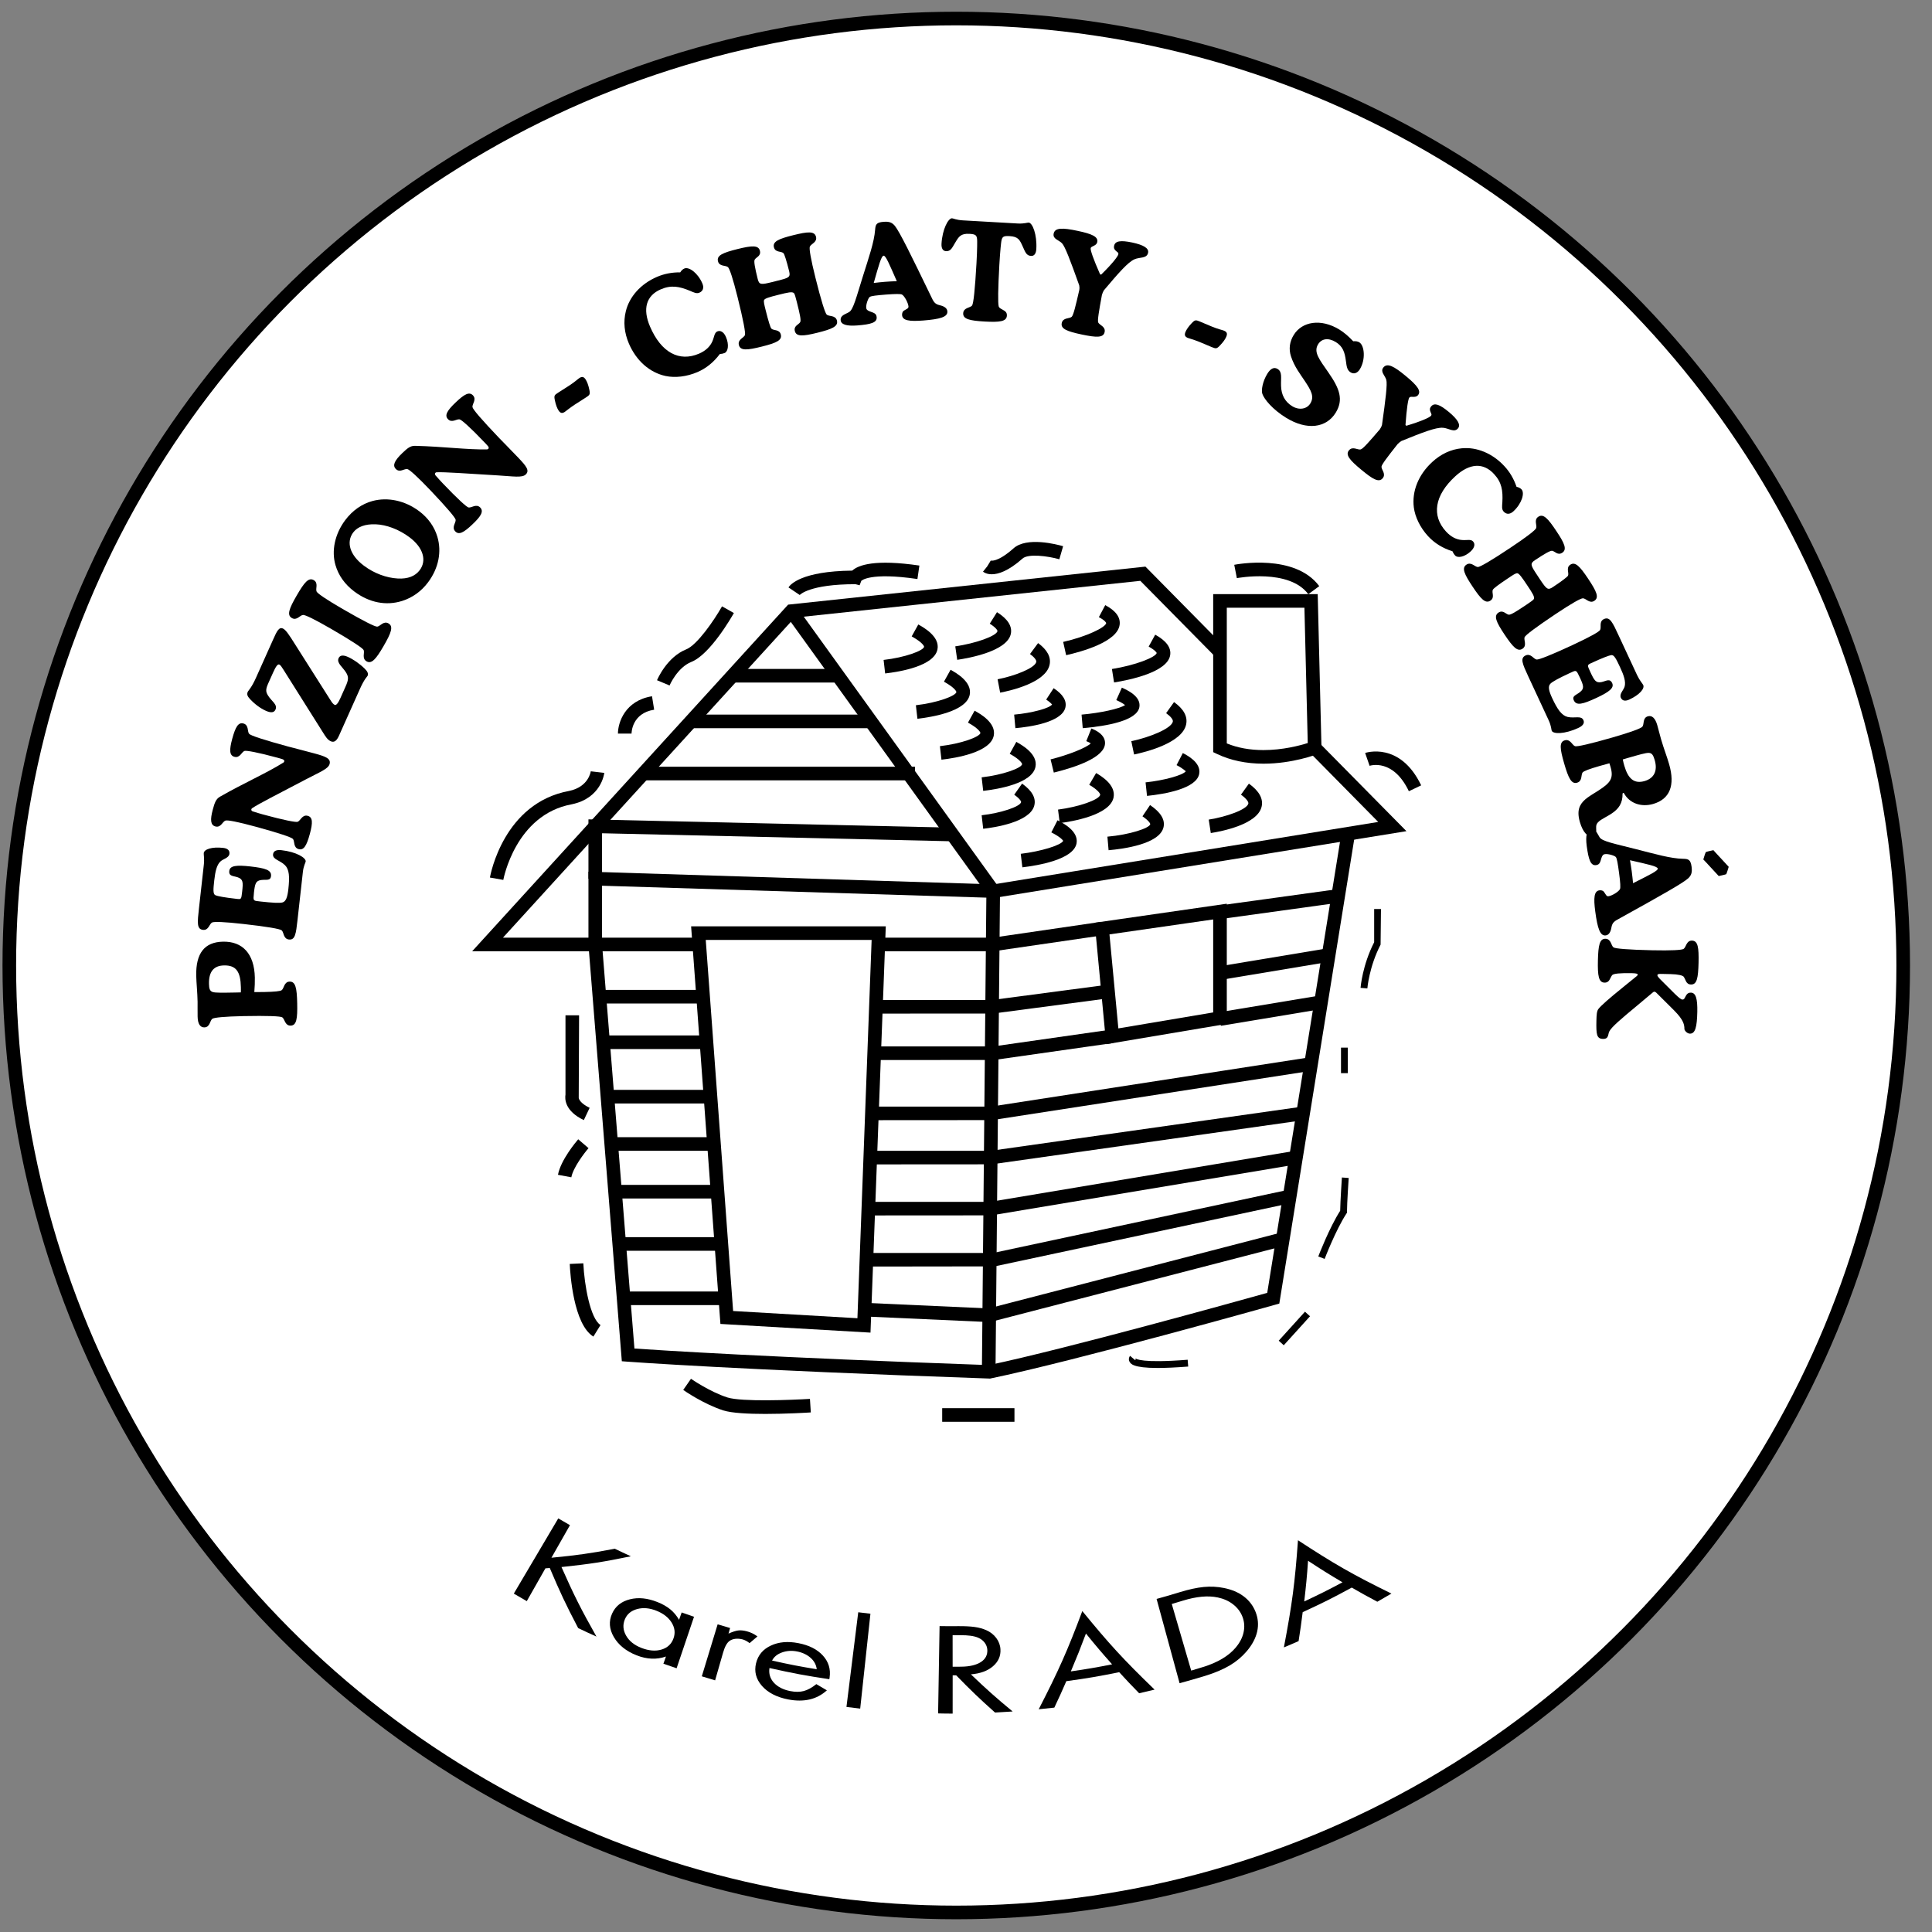 <?xml version="1.0" encoding="utf-8"?>
<!-- Generator: Adobe Illustrator 15.0.0, SVG Export Plug-In  -->
<!DOCTYPE svg PUBLIC "-//W3C//DTD SVG 1.1//EN" "http://www.w3.org/Graphics/SVG/1.1/DTD/svg11.dtd">
<svg version="1.1"
	 xmlns="http://www.w3.org/2000/svg" xmlns:xlink="http://www.w3.org/1999/xlink" xmlns:a="http://ns.adobe.com/AdobeSVGViewerExtensions/3.0/"
	 x="0px" y="0px" width="71px" height="71px" viewBox="-0.092 -0.43 71 71" enable-background="new -0.092 -0.43 71 71"
	 xml:space="preserve">
<rect x="-0.092" y="-0.43" width="71" height="71" fill="#808080" stroke="none"/>
<defs>
</defs>
<circle fill="#FFFFFF" stroke="#000000" stroke-width="0.5" stroke-miterlimit="10" cx="35.05" cy="35.051" r="34.8"/>
<path d="M36.293,50.232c-9.373-0.324-13.282-0.618-13.32-0.621l-0.213-0.016l-1.226-15.296l0.498-0.04l1.191,14.869
	c0.928,0.064,4.932,0.323,13.027,0.609c2.851-0.6,9.162-2.357,10.228-2.655l2.725-16.885l0.494,0.08l-2.775,17.199l-0.154,0.043
	C46.695,47.54,39.473,49.571,36.293,50.232z"/>
<polygon points="22.033,34.529 17.259,34.529 28.871,21.79 28.965,21.78 42.002,20.393 44.918,23.348 44.563,23.7 41.814,20.915 
	29.112,22.268 18.391,34.029 21.533,34.029 21.533,31.604 36.416,32.07 50.557,29.776 48.045,27.229 48.4,26.878 51.594,30.115 
	36.448,32.567 22.033,32.12 "/>
<polygon points="36.492,49.989 35.992,49.985 36.157,32.4 28.789,22.175 29.194,21.883 36.659,32.241 36.658,32.323 "/>
<polygon points="22.033,31.862 21.533,31.862 21.533,29.681 34.913,29.987 34.901,30.487 22.033,30.192 "/>
<rect x="23.552" y="27.747" width="9.981" height="0.5"/>
<rect x="25.298" y="25.831" width="6.613" height="0.5"/>
<rect x="26.828" y="24.153" width="3.875" height="0.5"/>
<path d="M31.898,48.543l-5.515-0.319l-1.077-14.612h7.154L31.898,48.543z M26.85,47.749l4.568,0.265l0.522-13.902h-6.096
	L26.85,47.749z"/>
<path d="M40.56,37.944l-0.423-4.463l4.855-0.7v4.417L40.56,37.944z M40.68,33.908l0.327,3.455l3.485-0.587v-3.417L40.68,33.908z"/>
<rect x="21.783" y="34.029" width="3.792" height="0.5"/>
<polygon points="32.2,34.529 32.2,34.029 36.39,34.029 40.372,33.447 40.444,33.942 36.426,34.527 "/>
<rect x="21.937" y="35.948" width="3.638" height="0.5"/>
<polygon points="32.2,36.819 32.2,36.319 36.368,36.319 40.595,35.76 40.659,36.256 36.4,36.817 "/>
<rect x="22.071" y="37.622" width="3.8" height="0.5"/>
<polygon points="32.034,38.526 32.034,38.026 36.408,38.026 40.748,37.406 40.818,37.9 36.443,38.523 "/>
<rect x="22.231" y="39.622" width="3.787" height="0.5"/>
<polygon points="32.034,40.736 32.034,40.236 36.331,40.236 48.051,38.424 48.127,38.918 36.369,40.733 "/>
<rect x="22.371" y="41.361" width="3.776" height="0.5"/>
<polygon points="31.912,42.361 31.912,41.861 36.316,41.861 47.761,40.239 47.831,40.733 36.352,42.358 "/>
<rect x="22.511" y="43.114" width="3.635" height="0.5"/>
<rect x="22.665" y="45.035" width="3.752" height="0.5"/>
<rect x="22.825" y="47.032" width="3.74" height="0.5"/>
<polygon points="31.819,44.237 31.819,43.737 36.299,43.737 47.493,41.864 47.575,42.358 36.34,44.234 "/>
<polygon points="31.749,46.115 31.749,45.615 36.408,45.615 47.252,43.295 47.355,43.783 36.46,46.109 "/>
<polygon points="36.288,48.156 36.25,48.155 31.669,47.949 31.691,47.449 36.235,47.654 46.988,44.866 47.113,45.351 "/>
<rect x="46.351" y="34.794" transform="matrix(0.164 0.987 -0.987 0.164 75.153 -15.3)" width="0.501" height="3.769"/>
<rect x="46.487" y="32.999" transform="matrix(0.164 0.986 -0.986 0.164 73.615 -16.829)" width="0.5" height="4.046"/>
<rect x="46.666" y="30.575" transform="matrix(0.137 0.991 -0.991 0.137 72.961 -18.188)" width="0.5" height="4.389"/>
<path d="M32.437,24.319l-0.057-0.497c0.789-0.09,1.46-0.339,1.489-0.484c0-0.001-0.013-0.135-0.457-0.381l0.243-0.438
	c0.197,0.11,0.799,0.444,0.704,0.917C34.236,24.049,32.974,24.258,32.437,24.319z"/>
<path d="M33.623,25.984l-0.057-0.497c0.789-0.09,1.459-0.339,1.489-0.484c0-0.001-0.013-0.135-0.457-0.382l0.243-0.437
	c0.197,0.11,0.798,0.444,0.704,0.917C35.423,25.715,34.16,25.923,33.623,25.984z"/>
<path d="M34.506,27.488l-0.057-0.497c0.789-0.09,1.459-0.339,1.489-0.484c0-0.001-0.013-0.135-0.457-0.382l0.243-0.437
	c0.197,0.109,0.798,0.444,0.704,0.916C36.306,27.219,35.043,27.427,34.506,27.488z"/>
<path d="M36.04,28.634l-0.057-0.497c0.789-0.09,1.46-0.339,1.488-0.484c0.001-0.001-0.013-0.135-0.456-0.382l0.242-0.437
	c0.198,0.11,0.799,0.444,0.704,0.917C37.84,28.365,36.577,28.573,36.04,28.634z"/>
<path d="M36.04,30.027l-0.057-0.497c0.702-0.079,1.407-0.313,1.451-0.481c0.004-0.017-0.026-0.113-0.254-0.274l0.289-0.408
	c0.368,0.262,0.52,0.533,0.448,0.808C37.76,29.788,36.44,29.982,36.04,30.027z"/>
<path d="M37.479,31.444l-0.059-0.497c0.737-0.086,1.493-0.318,1.56-0.478c-0.001,0-0.001,0-0.001,0
	c-0.004,0-0.051-0.115-0.435-0.309l0.227-0.446c0.192,0.098,0.78,0.396,0.7,0.846C39.365,31.16,38.043,31.377,37.479,31.444z"/>
<path d="M35.085,23.818l-0.071-0.495c0.76-0.11,1.513-0.382,1.551-0.56c0.003-0.017-0.036-0.117-0.284-0.273l0.266-0.423
	c0.396,0.249,0.567,0.518,0.508,0.799C36.919,23.504,35.513,23.756,35.085,23.818z"/>
<path d="M36.663,25.024l-0.094-0.491c0.631-0.121,1.37-0.412,1.421-0.636c0.015-0.065-0.073-0.177-0.23-0.292l0.297-0.402
	c0.343,0.252,0.485,0.523,0.421,0.805C38.33,24.659,37.052,24.951,36.663,25.024z"/>
<path d="M37.223,26.33l-0.045-0.498c0.648-0.058,1.306-0.235,1.394-0.375c-0.01-0.001-0.05-0.068-0.217-0.178l0.273-0.418
	c0.348,0.227,0.492,0.469,0.43,0.718C38.921,26.122,37.729,26.285,37.223,26.33z"/>
<path d="M39.088,23.648l-0.109-0.488c0.864-0.194,1.571-0.539,1.581-0.695c0,0-0.02-0.083-0.269-0.215l0.234-0.442
	c0.388,0.206,0.566,0.449,0.529,0.724C40.971,23.161,39.651,23.521,39.088,23.648z"/>
<path d="M40.648,30.815l-0.043-0.498c0.816-0.071,1.549-0.313,1.575-0.46c0.002-0.019-0.044-0.123-0.287-0.288l0.279-0.414
	c0.399,0.27,0.564,0.548,0.492,0.827C42.508,30.589,41.202,30.767,40.648,30.815z"/>
<path d="M38.853,29.818l-0.063-0.496c0.76-0.097,1.512-0.36,1.549-0.542c0.007-0.031-0.054-0.164-0.403-0.37l0.254-0.431
	c0.182,0.107,0.735,0.434,0.64,0.901C40.693,29.534,39.282,29.764,38.853,29.818z"/>
<path d="M38.635,27.962l-0.119-0.485c0.657-0.163,1.319-0.429,1.477-0.588c-0.028-0.02-0.078-0.049-0.164-0.083l0.186-0.465
	c0.349,0.139,0.518,0.329,0.501,0.565C40.48,27.404,39.474,27.755,38.635,27.962z"/>
<path d="M39.698,26.33l-0.043-0.498c0.7-0.061,1.398-0.217,1.598-0.35c-0.044-0.038-0.137-0.101-0.322-0.185l0.205-0.456
	c0.194,0.087,0.71,0.319,0.644,0.714C41.694,26.054,40.601,26.251,39.698,26.33z"/>
<path d="M40.849,24.65l-0.078-0.494c0.877-0.14,1.605-0.432,1.646-0.589l0,0c-0.001,0-0.03-0.089-0.296-0.235l0.24-0.438
	c0.412,0.227,0.597,0.483,0.549,0.76C42.802,24.273,41.433,24.557,40.849,24.65z"/>
<path d="M41.585,27.297l-0.102-0.489c0.694-0.146,1.474-0.469,1.526-0.719c0.016-0.073-0.077-0.189-0.247-0.311l0.291-0.407
	c0.356,0.254,0.506,0.53,0.445,0.821C43.355,26.877,41.998,27.211,41.585,27.297z"/>
<path d="M42.06,28.819l-0.053-0.497c0.686-0.072,1.381-0.266,1.479-0.41c-0.016-0.002-0.08-0.089-0.34-0.224l0.23-0.443
	c0.168,0.087,0.68,0.354,0.602,0.765C43.876,28.55,42.732,28.749,42.06,28.819z"/>
<path d="M44.404,30.184l-0.076-0.494c0.646-0.101,1.403-0.368,1.456-0.589c0.012-0.052-0.052-0.169-0.271-0.327l0.291-0.406
	c0.379,0.272,0.536,0.558,0.467,0.85C46.114,29.869,44.803,30.122,44.404,30.184z"/>
<path d="M46.342,27.635c-0.637,0-1.211-0.12-1.707-0.356l-0.143-0.068v-5.807h3.841l0.143,5.818l-0.163,0.064
	C48.276,27.3,47.407,27.635,46.342,27.635z M44.992,26.89c0.396,0.163,0.849,0.245,1.35,0.245c0.711,0,1.34-0.168,1.625-0.259
	l-0.122-4.972h-2.853V26.89z"/>
<path d="M18.404,31.906l-0.492-0.087c0.02-0.111,0.509-2.739,2.909-3.182c0.712-0.146,0.794-0.699,0.797-0.722l0.497,0.058
	c-0.004,0.038-0.116,0.933-1.198,1.155C18.85,29.509,18.409,31.882,18.404,31.906z"/>
<path d="M22.617,26.529c0-0.405,0.261-1.213,1.252-1.372l0.079,0.494c-0.822,0.131-0.831,0.847-0.831,0.878H22.617z"/>
<path d="M24.514,24.761l-0.461-0.193c0.015-0.035,0.361-0.85,1.076-1.136c0.395-0.158,1.015-1.052,1.313-1.579l0.436,0.246
	c-0.088,0.155-0.875,1.522-1.563,1.796C24.796,24.103,24.517,24.754,24.514,24.761z"/>
<path d="M29.298,21.436l-0.414-0.279c0.063-0.101,0.469-0.597,2.342-0.617c0.226-0.206,0.833-0.426,2.469-0.186l-0.072,0.495
	c-1.755-0.258-2.059,0.064-2.063,0.067l-0.061,0.162l-0.153-0.039C29.65,21.039,29.301,21.432,29.298,21.436z"/>
<path d="M36.355,20.674c-0.184,0-0.287-0.068-0.322-0.096l0.156-0.195l0.129-0.213c0.005,0.002,0.242,0.077,0.83-0.443
	c0.483-0.445,1.609-0.148,1.829-0.084l-0.139,0.48c-0.425-0.122-1.151-0.213-1.354-0.025C36.961,20.56,36.593,20.674,36.355,20.674z
	"/>
<path d="M47.988,21.407c-0.707-0.953-2.605-0.594-2.626-0.591l-0.096-0.49c0.089-0.018,2.227-0.423,3.124,0.784L47.988,21.407z"/>
<path d="M51.683,28.647c-0.576-1.206-1.408-0.945-1.443-0.934l-0.164-0.472c0.01-0.004,1.281-0.433,2.059,1.19L51.683,28.647z"/>
<path d="M21.363,40.733c-0.703-0.335-0.7-0.781-0.674-0.937v-2.914h0.5l-0.013,3.017c-0.008,0.052,0.06,0.22,0.401,0.383
	L21.363,40.733z"/>
<path d="M20.904,42.835l-0.491-0.092c0.103-0.551,0.679-1.229,0.744-1.305l0.379,0.326C21.382,41.942,20.97,42.48,20.904,42.835z"/>
<path d="M21.714,48.689c-0.731-0.453-0.852-2.304-0.868-2.67l0.499-0.023c0.037,0.803,0.257,2.036,0.632,2.268L21.714,48.689z"/>
<path d="M28.03,51.531c-0.611,0-1.227-0.029-1.541-0.129c-0.715-0.228-1.443-0.73-1.473-0.752l0.285-0.41
	c0.007,0.005,0.697,0.481,1.339,0.686c0.527,0.167,2.369,0.093,3.033,0.052l0.032,0.498C29.563,51.485,28.8,51.531,28.03,51.531z"/>
<rect x="34.533" y="51.32" width="2.656" height="0.5"/>
<path d="M42.452,49.842c-0.914,0-0.995-0.157-1.036-0.234c-0.041-0.079-0.019-0.163,0.021-0.211l0.191,0.16
	c0.03-0.036,0.006-0.069,0.006-0.07c0.018,0.021,0.226,0.187,1.92,0.053l0.02,0.25C43.104,49.826,42.737,49.842,42.452,49.842z"/>
<rect x="47.361" y="47.695" transform="matrix(0.741 0.671 -0.671 0.741 44.774 -19.347)" width="0.25" height="1.438"/>
<path d="M48.588,45.834l-0.234-0.09c0.017-0.043,0.403-1.048,0.805-1.68c0.004-0.342,0.061-1.185,0.063-1.222l0.25,0.018
	c-0.001,0.009-0.063,0.937-0.063,1.241v0.037l-0.021,0.031C48.993,44.776,48.592,45.823,48.588,45.834z"/>
<rect x="49.189" y="38.07" width="0.25" height="0.938"/>
<path d="M50.158,35.893l-0.25-0.02c0.003-0.034,0.068-0.831,0.5-1.677v-1.22h0.25l-0.014,1.308
	C50.225,35.093,50.158,35.885,50.158,35.893z"/>
<path d="M9.618,36.026c0.375-0.008,0.589-0.027,0.643-0.068c0.088-0.066,0.083-0.311,0.293-0.314
	c0.215-0.005,0.265,0.238,0.276,0.798c0.012,0.563-0.022,0.814-0.242,0.819c-0.21,0.004-0.215-0.241-0.306-0.304
	c-0.066-0.044-0.546-0.063-1.424-0.046c-0.7,0.015-1.083,0.053-1.147,0.099c-0.093,0.067-0.083,0.312-0.293,0.316
	c-0.155,0.003-0.243-0.13-0.248-0.4c-0.005-0.234,0.002-0.414-0.001-0.544c-0.007-0.354-0.043-0.673-0.05-0.953
	c-0.017-0.829,0.305-1.239,0.983-1.253c0.718-0.016,1.153,0.444,1.171,1.318c0.003,0.165-0.003,0.34-0.019,0.535
	C9.389,36.026,9.508,36.028,9.618,36.026z M8.759,36.04c0.004-0.065,0.002-0.131,0.001-0.195c-0.012-0.565-0.172-0.806-0.621-0.796
	c-0.375,0.007-0.56,0.23-0.551,0.675c0.003,0.18,0.03,0.265,0.136,0.302c0.1,0.033,0.375,0.027,0.824,0.019L8.759,36.04z"/>
<path d="M7.396,30.921c0.016-0.144,0.304-0.237,0.711-0.192c0.169,0.019,0.247,0.094,0.232,0.218
	c-0.018,0.158-0.237,0.185-0.339,0.29c-0.125,0.126-0.18,0.346-0.218,0.685c-0.037,0.333-0.052,0.507,0.044,0.548
	c0.071,0.033,0.333,0.083,0.78,0.133c0.169,0.02,0.169,0.02,0.201-0.265c0.039-0.347,0.036-0.454-0.158-0.526
	c-0.165-0.059-0.338-0.032-0.315-0.236c0.021-0.193,0.256-0.223,0.773-0.165c0.557,0.063,0.785,0.134,0.761,0.353
	c-0.021,0.188-0.18,0.12-0.359,0.146c-0.204,0.027-0.231,0.131-0.27,0.474L9.238,32.41c-0.027,0.244-0.023,0.26,0.15,0.278
	l0.105,0.013c0.427,0.047,0.692,0.062,0.796,0.033c0.129-0.035,0.183-0.196,0.216-0.49c0.05-0.451,0.035-0.72-0.123-0.878
	c-0.191-0.188-0.46-0.209-0.439-0.401c0.013-0.12,0.121-0.174,0.309-0.151c0.547,0.061,0.905,0.281,0.89,0.415
	c-0.005,0.046-0.078,0.152-0.104,0.391l-0.197,1.766c-0.057,0.507-0.087,0.735-0.316,0.71c-0.208-0.024-0.182-0.263-0.264-0.336
	c-0.06-0.053-0.534-0.137-1.409-0.234C8.156,33.447,7.77,33.434,7.7,33.472c-0.101,0.054-0.123,0.293-0.332,0.27
	c-0.233-0.025-0.207-0.265-0.148-0.792l0.179-1.605C7.424,31.126,7.39,30.981,7.396,30.921z"/>
<path d="M9.145,29.312c-0.008,0.028,0.006,0.054,0.046,0.075c0.162,0.049,0.287,0.089,0.374,0.112
	c0.781,0.213,1.213,0.295,1.282,0.272c0.104-0.04,0.168-0.275,0.37-0.22c0.184,0.05,0.191,0.248,0.077,0.667
	c-0.118,0.434-0.223,0.607-0.41,0.557c-0.202-0.056-0.14-0.286-0.209-0.373c-0.051-0.061-0.506-0.215-1.354-0.447
	c-0.675-0.184-1.054-0.256-1.128-0.229c-0.109,0.037-0.167,0.27-0.37,0.215c-0.178-0.048-0.198-0.241-0.093-0.626
	c0.066-0.24,0.109-0.379,0.262-0.467c0.902-0.515,1.717-0.867,2.342-1.261c0.008-0.014,0.018-0.026,0.02-0.036
	c0.008-0.028-0.01-0.06-0.057-0.078c-0.066-0.023-0.133-0.041-0.191-0.057c-0.737-0.201-1.152-0.273-1.215-0.249
	c-0.104,0.039-0.167,0.271-0.37,0.215c-0.183-0.05-0.191-0.249-0.077-0.668c0.119-0.434,0.222-0.607,0.41-0.556
	c0.203,0.056,0.138,0.291,0.208,0.378c0.055,0.066,0.535,0.224,1.44,0.47c0.145,0.04,0.475,0.12,0.976,0.256
	c0.404,0.11,0.597,0.185,0.542,0.387c-0.049,0.178-0.354,0.291-0.868,0.561c-1.051,0.552-1.723,0.891-1.989,1.067
	C9.156,29.29,9.147,29.303,9.145,29.312z"/>
<path d="M10.174,23.992c-0.064-0.028-0.133,0.077-0.236,0.307L9.776,24.66c-0.102,0.228-0.116,0.32-0.015,0.475
	c0.131,0.209,0.354,0.324,0.271,0.512c-0.053,0.119-0.172,0.126-0.359,0.042c-0.192-0.086-0.403-0.241-0.577-0.428
	c-0.096-0.104-0.126-0.172-0.081-0.273c0.015-0.031,0.142-0.155,0.297-0.503l0.631-1.408c0.143-0.32,0.218-0.474,0.364-0.408
	c0.105,0.048,0.232,0.241,0.434,0.563l1.303,2.054c0.061,0.098,0.108,0.163,0.163,0.188c0.055,0.025,0.125-0.059,0.209-0.246
	l0.188-0.421c0.109-0.242,0.127-0.354,0.021-0.523c-0.128-0.205-0.354-0.351-0.273-0.528c0.049-0.109,0.165-0.123,0.339-0.046
	c0.201,0.09,0.432,0.248,0.626,0.439c0.098,0.099,0.135,0.176,0.099,0.259c-0.01,0.022-0.114,0.107-0.274,0.464l-0.774,1.729
	c-0.087,0.196-0.179,0.266-0.307,0.209c-0.124-0.057-0.194-0.182-0.291-0.334l-1.44-2.287C10.26,24.081,10.22,24.013,10.174,23.992z
	"/>
<path d="M11.439,20.89c0.181,0.105,0.055,0.314,0.104,0.419c0.034,0.071,0.352,0.29,0.958,0.641c0.761,0.441,1.191,0.656,1.27,0.649
	c0.11-0.012,0.233-0.224,0.415-0.118c0.186,0.108,0.102,0.342-0.179,0.827c-0.28,0.484-0.442,0.673-0.628,0.566
	c-0.181-0.105-0.062-0.313-0.107-0.415c-0.033-0.07-0.433-0.337-1.194-0.778c-0.606-0.351-0.954-0.518-1.033-0.512
	c-0.115,0.009-0.231,0.219-0.412,0.113c-0.186-0.107-0.105-0.338,0.178-0.826C11.092,20.971,11.249,20.78,11.439,20.89z"/>
<path d="M14.69,21.653c-0.591,0.188-1.212,0.066-1.761-0.345c-0.349-0.262-0.582-0.592-0.692-0.969
	c-0.153-0.521-0.028-1.14,0.359-1.656c0.267-0.355,0.614-0.596,1-0.701c0.558-0.15,1.19-0.02,1.715,0.373
	c0.328,0.246,0.56,0.569,0.67,0.94c0.164,0.548,0.047,1.154-0.339,1.671C15.394,21.299,15.066,21.534,14.69,21.653z M13.719,18.838
	c-0.388-0.016-0.673,0.09-0.832,0.301c-0.258,0.345-0.135,0.823,0.393,1.219c0.384,0.288,0.833,0.449,1.247,0.472
	c0.368,0.02,0.638-0.084,0.806-0.308c0.264-0.353,0.132-0.827-0.377-1.208C14.563,19.02,14.107,18.854,13.719,18.838z"/>
<path d="M15.908,16.947c-0.022,0.02-0.022,0.048,0.001,0.088c0.113,0.127,0.199,0.224,0.261,0.288
	c0.558,0.586,0.886,0.881,0.956,0.896c0.109,0.021,0.286-0.148,0.431,0.003c0.131,0.138,0.035,0.313-0.28,0.611
	c-0.325,0.311-0.504,0.405-0.638,0.265c-0.145-0.152,0.029-0.318,0.014-0.428c-0.013-0.077-0.322-0.445-0.928-1.082
	c-0.481-0.505-0.769-0.763-0.846-0.779c-0.113-0.024-0.282,0.146-0.427-0.007c-0.127-0.133-0.045-0.308,0.243-0.584
	c0.181-0.171,0.289-0.268,0.466-0.264c1.037,0.025,1.917,0.146,2.655,0.131c0.014-0.007,0.028-0.014,0.036-0.021
	c0.022-0.021,0.023-0.056-0.008-0.095c-0.045-0.055-0.093-0.104-0.135-0.147c-0.527-0.554-0.845-0.83-0.912-0.841
	c-0.109-0.021-0.283,0.145-0.427-0.008c-0.131-0.138-0.035-0.312,0.28-0.611c0.325-0.311,0.504-0.404,0.638-0.264
	c0.145,0.152-0.032,0.321-0.017,0.431c0.012,0.085,0.341,0.467,0.989,1.146c0.103,0.108,0.344,0.347,0.703,0.724
	c0.29,0.304,0.416,0.466,0.264,0.609c-0.134,0.127-0.454,0.067-1.032,0.032c-1.185-0.071-1.936-0.128-2.253-0.114
	C15.929,16.933,15.915,16.939,15.908,16.947z"/>
<path d="M20.661,14.709c-0.097,0.062-0.161,0.045-0.227-0.055c-0.05-0.077-0.1-0.199-0.135-0.374
	c-0.036-0.173-0.018-0.19,0.121-0.28c0.075-0.05,0.212-0.134,0.414-0.265c0.205-0.133,0.314-0.24,0.365-0.272
	c0.1-0.065,0.166-0.048,0.231,0.053c0.049,0.075,0.099,0.197,0.135,0.371c0.038,0.179,0.016,0.199-0.126,0.291
	c-0.067,0.044-0.2,0.125-0.405,0.259S20.712,14.676,20.661,14.709z"/>
<path d="M25.059,9.437c0.17-0.072,0.497,0.167,0.66,0.549c0.069,0.16,0.024,0.282-0.109,0.34c-0.106,0.045-0.199-0.007-0.346-0.069
	c-0.391-0.163-0.692-0.219-1.073-0.054c-0.532,0.228-0.677,0.714-0.394,1.37c0.41,0.954,1.073,1.307,1.802,0.993
	c0.239-0.104,0.402-0.256,0.487-0.449c0.075-0.168,0.07-0.319,0.184-0.368c0.115-0.049,0.239,0.023,0.317,0.206
	c0.121,0.281,0.077,0.533-0.047,0.587c-0.05,0.021-0.109,0.035-0.179,0.039c-0.229,0.304-0.499,0.523-0.819,0.662
	c-0.399,0.172-0.825,0.218-1.172,0.145c-0.582-0.125-1.076-0.554-1.35-1.192c-0.17-0.395-0.209-0.801-0.113-1.186
	c0.129-0.534,0.545-1.007,1.147-1.266c0.261-0.111,0.542-0.168,0.853-0.165C24.952,9.504,25.004,9.461,25.059,9.437z"/>
<path d="M28.909,9.537c-0.102-0.407-0.177-0.631-0.206-0.658C28.624,8.79,28.4,8.861,28.349,8.657
	c-0.052-0.209,0.17-0.31,0.703-0.442c0.543-0.136,0.79-0.157,0.844,0.057c0.051,0.204-0.188,0.258-0.228,0.365
	c-0.028,0.074,0.036,0.455,0.206,1.135c0.212,0.853,0.358,1.311,0.417,1.362c0.085,0.072,0.323,0.013,0.374,0.217
	c0.053,0.214-0.175,0.312-0.718,0.447c-0.534,0.133-0.777,0.147-0.829-0.062c-0.048-0.193,0.142-0.235,0.196-0.326
	c0.04-0.067-0.013-0.302-0.121-0.733c-0.047-0.189-0.079-0.299-0.103-0.329c-0.06-0.072-0.234-0.029-0.579,0.057
	c-0.32,0.08-0.493,0.129-0.523,0.191c-0.023,0.053,0.006,0.169,0.056,0.368c0.104,0.417,0.175,0.643,0.21,0.679
	c0.079,0.089,0.298,0.018,0.349,0.223c0.052,0.209-0.165,0.308-0.699,0.441c-0.542,0.136-0.79,0.156-0.843-0.058
	c-0.051-0.203,0.182-0.262,0.223-0.364c0.028-0.074-0.059-0.547-0.272-1.399c-0.169-0.68-0.292-1.045-0.351-1.098
	c-0.086-0.077-0.318-0.014-0.368-0.218c-0.054-0.212,0.174-0.312,0.717-0.447c0.534-0.133,0.772-0.146,0.824,0.063
	c0.048,0.193-0.137,0.234-0.191,0.325c-0.037,0.061,0.007,0.298,0.111,0.715c0.053,0.212,0.12,0.211,0.528,0.11l0.213-0.054
	C28.903,9.781,28.963,9.756,28.909,9.537z"/>
<path d="M33.059,11.152c-0.005-0.069,0.02-0.138,0.067-0.166c0.1-0.063,0.174-0.079,0.168-0.154c-0.01-0.124-0.14-0.381-0.24-0.438
	c-0.047-0.026-0.243-0.025-0.583,0.001c-0.349,0.028-0.548,0.049-0.601,0.088c-0.053,0.034-0.14,0.268-0.13,0.392
	c0.006,0.075,0.049,0.106,0.137,0.14c0.145,0.054,0.237,0.072,0.248,0.213c0.015,0.198-0.211,0.262-0.715,0.302
	c-0.389,0.03-0.595-0.034-0.608-0.193c-0.015-0.185,0.174-0.215,0.313-0.301c0.153-0.093,0.259-0.533,0.5-1.3
	c0.221-0.705,0.418-1.263,0.453-1.718c0.015-0.196,0.043-0.275,0.308-0.296c0.204-0.017,0.313,0.021,0.418,0.148
	c0.173,0.213,0.597,1.078,1.322,2.577c0.097,0.204,0.134,0.296,0.329,0.34c0.178,0.042,0.27,0.115,0.278,0.226
	c0.017,0.209-0.274,0.287-0.893,0.336C33.313,11.388,33.075,11.347,33.059,11.152z M32.38,8.967
	c-0.085,0.007-0.174,0.34-0.363,1.002c0.129-0.015,0.264-0.031,0.408-0.042c0.14-0.011,0.29-0.019,0.44-0.024
	C32.59,9.276,32.46,8.96,32.38,8.967z"/>
<path d="M37.712,7.75c0.14,0.008,0.311,0.442,0.28,0.971c-0.01,0.174-0.08,0.261-0.193,0.254c-0.175-0.01-0.213-0.142-0.311-0.357
	c-0.104-0.227-0.156-0.354-0.479-0.371c-0.23-0.014-0.271,0.024-0.301,0.182c-0.007,0.034-0.043,0.323-0.074,0.867
	c-0.05,0.901-0.055,1.411-0.025,1.528c0.012,0.056,0.065,0.084,0.138,0.123c0.116,0.062,0.169,0.109,0.163,0.224
	c-0.012,0.214-0.26,0.246-0.816,0.215c-0.559-0.032-0.801-0.091-0.789-0.305c0.012-0.209,0.256-0.195,0.325-0.282
	c0.054-0.071,0.108-0.589,0.163-1.551c0.031-0.544,0.027-0.833,0.024-0.868c-0.012-0.161-0.048-0.203-0.278-0.217
	c-0.324-0.018-0.396,0.104-0.523,0.316c-0.122,0.203-0.169,0.33-0.343,0.321c-0.115-0.007-0.174-0.101-0.165-0.274
	c0.03-0.528,0.248-0.942,0.387-0.934c0.045,0.002,0.157,0.063,0.396,0.076l2.018,0.115C37.549,7.796,37.666,7.747,37.712,7.75z"/>
<path d="M39.568,10.054c-0.324-0.907-0.52-1.429-0.634-1.546c-0.118-0.122-0.346-0.154-0.304-0.355
	c0.047-0.22,0.322-0.218,0.885-0.098c0.523,0.11,0.758,0.215,0.716,0.411c-0.032,0.152-0.223,0.137-0.241,0.226
	c-0.016,0.067,0.096,0.393,0.344,0.956c0.01,0.008,0.014,0.008,0.024,0.011c0.005,0,0.015,0.003,0.021-0.001
	c0.412-0.403,0.609-0.664,0.627-0.742c0.01-0.054-0.013-0.063-0.057-0.099c-0.074-0.063-0.12-0.107-0.098-0.215
	c0.038-0.181,0.244-0.208,0.664-0.12c0.426,0.091,0.621,0.213,0.584,0.379c-0.044,0.216-0.313,0.154-0.498,0.237
	c-0.244,0.107-0.588,0.505-1.127,1.143c-0.025,0.045-0.053,0.102-0.071,0.168c-0.111,0.601-0.166,0.932-0.137,1.01
	c0.046,0.102,0.28,0.15,0.236,0.356c-0.044,0.21-0.294,0.203-0.841,0.088c-0.549-0.116-0.779-0.211-0.734-0.421
	c0.043-0.206,0.283-0.155,0.365-0.229c0.063-0.059,0.143-0.389,0.279-0.984C39.582,10.158,39.579,10.102,39.568,10.054z"/>
<path d="M43.557,11.987c-0.105-0.044-0.129-0.107-0.084-0.217c0.035-0.084,0.106-0.195,0.229-0.323
	c0.123-0.128,0.148-0.123,0.301-0.061c0.084,0.034,0.229,0.1,0.451,0.19c0.227,0.093,0.377,0.121,0.432,0.145
	c0.111,0.045,0.135,0.108,0.089,0.219c-0.034,0.083-0.106,0.194-0.229,0.321c-0.123,0.133-0.153,0.127-0.311,0.063
	c-0.074-0.03-0.215-0.093-0.441-0.186C43.765,12.046,43.612,12.01,43.557,11.987z"/>
<path d="M49.863,12.151c0.191,0.118,0.237,0.633,0.018,0.99c-0.092,0.149-0.225,0.185-0.339,0.113
	c-0.132-0.081-0.146-0.219-0.173-0.422c-0.041-0.318-0.113-0.532-0.369-0.69c-0.276-0.17-0.524-0.129-0.652,0.079
	c-0.178,0.29,0.045,0.556,0.377,1.036c0.414,0.595,0.564,0.998,0.27,1.479c-0.343,0.558-1.052,0.661-1.822,0.188
	c-0.502-0.309-0.805-0.683-0.873-0.877c-0.049-0.13,0.007-0.459,0.183-0.745c0.12-0.194,0.248-0.251,0.376-0.173
	c0.178,0.11,0.117,0.313,0.127,0.623c0.009,0.328,0.141,0.58,0.409,0.745c0.255,0.157,0.538,0.108,0.667-0.101
	c0.156-0.255,0.027-0.476-0.2-0.82c-0.17-0.257-0.388-0.531-0.512-0.913c-0.086-0.27-0.052-0.536,0.104-0.787
	c0.301-0.488,0.993-0.613,1.675-0.195c0.17,0.104,0.339,0.25,0.509,0.43C49.734,12.102,49.808,12.117,49.863,12.151z"/>
<path d="M50.695,15.188c0.135-0.953,0.203-1.507,0.158-1.662c-0.047-0.161-0.234-0.297-0.104-0.455
	c0.144-0.172,0.387-0.044,0.829,0.324c0.411,0.341,0.569,0.543,0.441,0.697c-0.1,0.119-0.261,0.017-0.318,0.087
	c-0.045,0.054-0.099,0.392-0.142,1.006c0.005,0.011,0.01,0.014,0.016,0.02c0.005,0.004,0.012,0.011,0.02,0.01
	c0.552-0.165,0.849-0.302,0.9-0.364c0.034-0.042,0.018-0.062-0.004-0.113c-0.037-0.089-0.059-0.151,0.013-0.235
	c0.118-0.142,0.313-0.071,0.644,0.203c0.335,0.277,0.449,0.477,0.34,0.607c-0.139,0.168-0.348-0.011-0.552-0.023
	c-0.265-0.019-0.753,0.173-1.527,0.486c-0.043,0.029-0.092,0.065-0.141,0.116c-0.379,0.479-0.581,0.746-0.591,0.827
	c-0.008,0.111,0.178,0.265,0.043,0.427c-0.137,0.165-0.355,0.044-0.785-0.314c-0.431-0.356-0.591-0.548-0.453-0.713
	c0.135-0.162,0.322-0.005,0.43-0.033c0.084-0.021,0.309-0.277,0.705-0.74C50.658,15.286,50.682,15.235,50.695,15.188z"/>
<path d="M55.824,17.555c0.125,0.137,0.006,0.525-0.299,0.806c-0.129,0.119-0.259,0.117-0.357,0.011
	c-0.078-0.086-0.06-0.19-0.049-0.35c0.023-0.423-0.023-0.727-0.305-1.03c-0.393-0.429-0.9-0.403-1.426,0.082
	c-0.766,0.703-0.877,1.446-0.338,2.031c0.175,0.19,0.372,0.294,0.584,0.31c0.184,0.016,0.324-0.039,0.408,0.053
	c0.086,0.092,0.058,0.232-0.09,0.368c-0.225,0.207-0.477,0.25-0.568,0.149c-0.038-0.04-0.071-0.091-0.097-0.155
	c-0.362-0.114-0.659-0.297-0.897-0.554c-0.295-0.321-0.479-0.707-0.525-1.06c-0.074-0.59,0.166-1.199,0.678-1.669
	c0.316-0.292,0.688-0.465,1.082-0.502c0.548-0.055,1.133,0.182,1.575,0.664c0.194,0.21,0.339,0.457,0.44,0.751
	C55.725,17.478,55.783,17.511,55.824,17.555z"/>
<path d="M56.975,21.145c0.35-0.231,0.535-0.379,0.553-0.415c0.056-0.104-0.086-0.291,0.088-0.408c0.18-0.119,0.35,0.056,0.654,0.514
	c0.311,0.466,0.414,0.691,0.23,0.813c-0.175,0.116-0.307-0.09-0.421-0.092c-0.079-0.001-0.417,0.188-0.998,0.576
	c-0.732,0.488-1.114,0.779-1.145,0.853c-0.038,0.104,0.099,0.307-0.077,0.425c-0.184,0.121-0.352-0.061-0.663-0.526
	c-0.305-0.457-0.401-0.682-0.222-0.801c0.166-0.111,0.271,0.054,0.375,0.075c0.076,0.015,0.277-0.114,0.648-0.361
	c0.161-0.107,0.254-0.176,0.275-0.207c0.049-0.081-0.052-0.231-0.249-0.526c-0.183-0.274-0.286-0.421-0.356-0.429
	c-0.058-0.003-0.158,0.063-0.327,0.177c-0.358,0.238-0.546,0.381-0.568,0.427c-0.058,0.104,0.083,0.287-0.093,0.403
	c-0.178,0.119-0.346-0.051-0.65-0.509c-0.311-0.465-0.413-0.691-0.231-0.813c0.175-0.116,0.31,0.083,0.42,0.087
	c0.079,0.002,0.495-0.239,1.226-0.728c0.583-0.389,0.887-0.627,0.916-0.7c0.043-0.106-0.094-0.305,0.08-0.42
	c0.184-0.122,0.354,0.06,0.662,0.525c0.307,0.457,0.398,0.677,0.22,0.797c-0.167,0.11-0.268-0.05-0.37-0.07
	c-0.07-0.014-0.278,0.106-0.637,0.345c-0.183,0.122-0.159,0.185,0.074,0.534l0.121,0.184C56.744,21.222,56.787,21.27,56.975,21.145z
	"/>
<path d="M60.295,24.743c0.062,0.132-0.137,0.362-0.508,0.534c-0.154,0.071-0.26,0.049-0.313-0.064
	c-0.066-0.146,0.107-0.282,0.141-0.424c0.041-0.173-0.026-0.391-0.17-0.698c-0.142-0.304-0.22-0.461-0.322-0.446
	c-0.079,0.009-0.328,0.104-0.736,0.292c-0.154,0.072-0.154,0.072-0.034,0.331c0.147,0.317,0.205,0.407,0.409,0.368
	c0.17-0.036,0.305-0.148,0.392,0.037c0.082,0.177-0.104,0.323-0.575,0.543c-0.508,0.236-0.74,0.294-0.832,0.095
	c-0.081-0.172,0.09-0.196,0.229-0.311c0.161-0.13,0.13-0.231-0.015-0.544l-0.014-0.027c-0.104-0.222-0.115-0.234-0.271-0.16
	l-0.097,0.044c-0.39,0.182-0.624,0.307-0.698,0.386c-0.092,0.098-0.055,0.263,0.07,0.53c0.192,0.411,0.346,0.633,0.563,0.687
	c0.26,0.062,0.5-0.062,0.582,0.116c0.051,0.107-0.012,0.209-0.185,0.289c-0.499,0.232-0.919,0.229-0.977,0.106
	c-0.019-0.041-0.013-0.171-0.114-0.389l-0.748-1.609c-0.215-0.462-0.308-0.674-0.1-0.771c0.191-0.089,0.293,0.129,0.402,0.149
	c0.078,0.015,0.525-0.161,1.324-0.532c0.633-0.295,0.971-0.484,1.012-0.553c0.057-0.1-0.049-0.314,0.143-0.402
	c0.213-0.1,0.314,0.118,0.537,0.599l0.682,1.465C60.166,24.583,60.27,24.689,60.295,24.743z"/>
<path d="M58.688,27.721c-0.365,0.106-0.573,0.182-0.619,0.236c-0.068,0.088-0.002,0.318-0.203,0.377
	c-0.207,0.061-0.318-0.163-0.474-0.701c-0.159-0.548-0.189-0.795,0.021-0.856c0.202-0.059,0.271,0.177,0.376,0.215
	c0.074,0.025,0.545-0.08,1.391-0.324c0.674-0.195,1.035-0.331,1.085-0.393c0.073-0.088,0-0.323,0.202-0.381
	c0.148-0.043,0.269,0.063,0.344,0.322c0.064,0.227,0.105,0.402,0.142,0.526c0.099,0.342,0.218,0.641,0.294,0.91
	c0.229,0.788,0.023,1.286-0.586,1.463c-0.447,0.129-0.875-0.029-1.073-0.394c-0.013-0.007-0.025-0.014-0.03-0.013
	c-0.01,0.003-0.016,0.016-0.022,0.028c0.003,0.171-0.03,0.311-0.103,0.436c-0.061,0.101-0.142,0.182-0.236,0.251
	c-0.214,0.16-0.441,0.237-0.564,0.367c-0.092,0.099-0.064,0.195-0.064,0.3c-0.006,0.109-0.037,0.178-0.129,0.203
	c-0.179,0.053-0.359-0.125-0.473-0.514c-0.07-0.245-0.069-0.439,0.01-0.598c0.122-0.243,0.382-0.371,0.676-0.561
	c0.436-0.281,0.564-0.444,0.441-0.867c-0.012-0.043-0.024-0.087-0.041-0.133C58.915,27.66,58.793,27.689,58.688,27.721z
	 M59.545,27.479c0.014,0.084,0.035,0.156,0.055,0.229c0.141,0.485,0.363,0.676,0.747,0.565c0.347-0.101,0.486-0.375,0.37-0.773
	c-0.053-0.184-0.105-0.256-0.215-0.262c-0.105-0.005-0.361,0.067-0.784,0.19L59.545,27.479z"/>
<path d="M58.686,32.289c0.069-0.01,0.137,0.012,0.168,0.058c0.069,0.097,0.09,0.17,0.164,0.16c0.125-0.017,0.371-0.161,0.424-0.264
	c0.023-0.049,0.014-0.243-0.033-0.581c-0.046-0.348-0.078-0.546-0.119-0.595c-0.037-0.051-0.275-0.125-0.398-0.108
	c-0.074,0.01-0.104,0.055-0.133,0.145c-0.045,0.147-0.057,0.24-0.196,0.259c-0.2,0.026-0.274-0.196-0.343-0.697
	c-0.051-0.386,0.002-0.596,0.16-0.616c0.184-0.024,0.225,0.162,0.316,0.295c0.102,0.148,0.547,0.23,1.326,0.429
	c0.717,0.182,1.283,0.348,1.738,0.356c0.197,0.004,0.276,0.029,0.313,0.291c0.026,0.204-0.004,0.313-0.123,0.426
	c-0.204,0.185-1.045,0.655-2.501,1.462c-0.197,0.107-0.288,0.149-0.322,0.346c-0.031,0.181-0.099,0.276-0.209,0.291
	c-0.207,0.027-0.302-0.257-0.384-0.873C58.464,32.557,58.492,32.314,58.686,32.289z M60.83,31.491
	c-0.012-0.085-0.35-0.155-1.021-0.308c0.021,0.129,0.046,0.262,0.064,0.406c0.02,0.139,0.033,0.288,0.049,0.438
	C60.532,31.719,60.841,31.57,60.83,31.491z"/>
<path d="M60.711,36.014c-0.02,0-0.045,0.009-0.07,0.034l-0.575,0.482c-0.587,0.487-0.94,0.785-1.019,0.949
	c-0.051,0.099-0.01,0.275-0.23,0.271c-0.235-0.006-0.252-0.166-0.242-0.667c0.005-0.215,0.014-0.354,0.07-0.429
	c0.088-0.119,0.398-0.392,0.93-0.821l0.48-0.39c0.023-0.02,0.039-0.039,0.039-0.055c0.002-0.034-0.067-0.051-0.203-0.054
	c-0.445-0.01-0.691,0.015-0.738,0.073c-0.082,0.104-0.091,0.278-0.28,0.274c-0.216-0.005-0.255-0.251-0.243-0.812
	c0.013-0.561,0.063-0.805,0.277-0.8c0.211,0.005,0.205,0.25,0.295,0.316c0.063,0.047,0.543,0.087,1.424,0.107
	c0.701,0.015,1.087-0.007,1.152-0.05c0.098-0.063,0.098-0.309,0.309-0.305c0.221,0.006,0.254,0.252,0.242,0.813
	c-0.014,0.56-0.059,0.805-0.277,0.8c-0.191-0.004-0.191-0.18-0.27-0.286c-0.035-0.046-0.203-0.09-0.475-0.096l-0.324-0.007
	c-0.105-0.003-0.166,0.001-0.167,0.051c-0.001,0.021,0.034,0.076,0.112,0.153l0.528,0.527c0.143,0.138,0.231,0.21,0.275,0.211
	c0.065,0.002,0.071-0.028,0.103-0.083c0.053-0.104,0.094-0.173,0.215-0.171c0.18,0.004,0.244,0.227,0.234,0.707
	c-0.012,0.551-0.072,0.805-0.273,0.8c-0.105-0.002-0.203-0.12-0.201-0.174c0.007-0.321-0.248-0.552-0.62-0.921l-0.412-0.409
	C60.752,36.03,60.732,36.015,60.711,36.014z"/>
<g>
	<g>
		<path d="M18.79,58.134c0.654-1.105,0.981-1.658,1.634-2.764c0.171,0.102,0.258,0.151,0.43,0.249
			c-0.272,0.479-0.408,0.718-0.681,1.197c0.954-0.092,1.421-0.159,2.329-0.331c0.235,0.114,0.353,0.169,0.59,0.277
			c-0.991,0.206-1.502,0.286-2.55,0.396c0.457,1.03,0.713,1.543,1.285,2.555c-0.27-0.122-0.405-0.183-0.672-0.312
			c-0.459-0.876-0.667-1.32-1.043-2.208c-0.064,0.006-0.097,0.007-0.161,0.013c-0.273,0.48-0.411,0.725-0.684,1.205
			C19.076,58.302,18.98,58.246,18.79,58.134z"/>
		<path d="M22.402,58.869c0.123-0.274,0.343-0.448,0.657-0.526c0.313-0.078,0.645-0.042,1.003,0.099
			c0.188,0.074,0.345,0.162,0.473,0.266c0.127,0.103,0.236,0.232,0.328,0.389c0.038-0.107,0.058-0.162,0.096-0.27
			c0.181,0.064,0.272,0.097,0.454,0.158c-0.256,0.757-0.385,1.136-0.64,1.893c-0.194-0.065-0.292-0.099-0.485-0.167
			c0.038-0.105,0.057-0.159,0.094-0.265c-0.337,0.119-0.7,0.105-1.077-0.043c-0.387-0.152-0.669-0.38-0.839-0.673
			C22.295,59.438,22.276,59.149,22.402,58.869z M22.875,59.071c-0.086,0.201-0.074,0.403,0.04,0.604
			c0.113,0.201,0.301,0.352,0.563,0.454c0.273,0.107,0.522,0.128,0.743,0.061c0.22-0.067,0.366-0.206,0.439-0.413
			c0.072-0.202,0.045-0.396-0.074-0.585c-0.12-0.189-0.308-0.332-0.564-0.432c-0.249-0.097-0.478-0.117-0.696-0.059
			S22.956,58.882,22.875,59.071z"/>
		<path d="M25.699,61.174c0.232-0.765,0.349-1.146,0.582-1.911c0.184,0.056,0.274,0.083,0.458,0.136
			c-0.024,0.083-0.035,0.122-0.059,0.205c0.15-0.067,0.267-0.104,0.355-0.115c0.088-0.012,0.195-0.002,0.321,0.031
			c0.139,0.036,0.269,0.1,0.388,0.188c-0.115,0.099-0.172,0.148-0.289,0.246c-0.089-0.069-0.175-0.114-0.257-0.137
			c-0.089-0.023-0.18-0.031-0.268-0.021s-0.16,0.04-0.215,0.08c-0.091,0.066-0.172,0.209-0.235,0.431
			c-0.116,0.406-0.175,0.609-0.292,1.015C25.993,61.264,25.895,61.233,25.699,61.174z"/>
		<path d="M27.692,60.695c0.073-0.302,0.257-0.517,0.546-0.651c0.289-0.135,0.622-0.165,1.012-0.089
			c0.39,0.076,0.688,0.226,0.897,0.454c0.209,0.229,0.294,0.498,0.248,0.812c-0.003,0.023-0.005,0.035-0.009,0.059
			c-0.884-0.132-1.325-0.215-2.2-0.411c-0.032,0.201,0.021,0.383,0.16,0.538c0.141,0.155,0.344,0.259,0.606,0.31
			c0.19,0.037,0.354,0.035,0.496-0.003c0.142-0.038,0.296-0.122,0.46-0.253c0.154,0.092,0.232,0.138,0.388,0.228
			c-0.187,0.169-0.396,0.279-0.63,0.334s-0.5,0.057-0.795,0c-0.422-0.082-0.747-0.251-0.965-0.501
			C27.688,61.27,27.62,60.994,27.692,60.695z M28.281,60.595c0.654,0.146,0.982,0.21,1.642,0.319
			c-0.019-0.161-0.093-0.301-0.224-0.418c-0.132-0.117-0.299-0.197-0.501-0.236c-0.198-0.038-0.381-0.025-0.553,0.037
			C28.472,60.359,28.351,60.458,28.281,60.595z"/>
		<path d="M31.015,62.299c0.172-1.392,0.26-2.088,0.433-3.479c0.179,0.022,0.269,0.033,0.448,0.053
			c-0.151,1.395-0.227,2.093-0.376,3.487C31.317,62.338,31.216,62.324,31.015,62.299z"/>
		<path d="M34.383,62.537c0.021-1.283,0.032-1.926,0.054-3.209c0.275,0.005,0.412,0.004,0.688,0.002
			c0.243-0.002,0.443,0.009,0.603,0.031s0.304,0.063,0.427,0.118c0.15,0.067,0.272,0.162,0.365,0.286
			c0.093,0.125,0.146,0.265,0.154,0.416c0.015,0.244-0.077,0.453-0.274,0.623s-0.468,0.27-0.812,0.297
			c0.587,0.561,0.894,0.835,1.534,1.365c-0.259,0.018-0.389,0.026-0.647,0.039c-0.597-0.533-0.881-0.808-1.428-1.368
			c-0.052,0-0.078,0-0.129,0c0,0.563-0.001,0.846-0.001,1.407C34.703,62.545,34.597,62.541,34.383,62.537z M34.917,60.822
			c0.126,0,0.188-0.001,0.314-0.002c0.316-0.003,0.56-0.064,0.726-0.172s0.243-0.256,0.235-0.443
			c-0.004-0.099-0.038-0.188-0.098-0.268c-0.06-0.08-0.14-0.14-0.24-0.183c-0.152-0.065-0.369-0.094-0.655-0.091
			c-0.113,0.001-0.17,0-0.283,0C34.917,60.126,34.917,60.359,34.917,60.822z"/>
		<path d="M38.08,62.385c0.733-1.426,1.057-2.152,1.602-3.609c0.978,1.197,1.509,1.779,2.657,2.887
			c-0.227,0.055-0.341,0.082-0.568,0.133c-0.299-0.306-0.447-0.461-0.733-0.774c-0.774,0.157-1.163,0.223-1.943,0.33
			c-0.17,0.391-0.258,0.584-0.441,0.972C38.424,62.35,38.31,62.362,38.08,62.385z M39.261,60.993
			c0.607-0.088,0.912-0.141,1.516-0.259c-0.396-0.446-0.589-0.674-0.961-1.132C39.607,60.159,39.495,60.439,39.261,60.993z"/>
		<path d="M43.257,61.427c-0.338-1.238-0.507-1.858-0.845-3.097c0.341-0.093,0.51-0.144,0.848-0.247
			c0.333-0.102,0.626-0.167,0.882-0.192c0.257-0.025,0.505-0.012,0.746,0.037c0.278,0.056,0.522,0.155,0.723,0.306
			c0.199,0.149,0.345,0.339,0.437,0.569c0.093,0.233,0.116,0.473,0.062,0.719c-0.054,0.247-0.183,0.491-0.384,0.728
			c-0.174,0.204-0.38,0.378-0.618,0.52s-0.543,0.274-0.913,0.388C43.819,61.271,43.633,61.324,43.257,61.427z M43.684,60.964
			c0.177-0.052,0.266-0.08,0.441-0.134c0.536-0.165,0.934-0.407,1.188-0.705c0.153-0.18,0.251-0.366,0.295-0.563
			c0.044-0.197,0.031-0.388-0.038-0.571s-0.187-0.338-0.345-0.461c-0.157-0.124-0.347-0.208-0.563-0.254
			c-0.366-0.077-0.789-0.035-1.287,0.118c-0.162,0.05-0.243,0.075-0.405,0.122C43.255,59.494,43.398,59.986,43.684,60.964z"/>
		<path d="M47.09,60.111c0.303-1.584,0.406-2.376,0.518-3.938c1.302,0.853,1.989,1.251,3.434,1.96
			c-0.207,0.122-0.31,0.182-0.518,0.3c-0.381-0.202-0.569-0.307-0.94-0.52c-0.713,0.387-1.072,0.567-1.803,0.903
			c-0.053,0.425-0.084,0.637-0.15,1.063C47.415,59.975,47.307,60.021,47.09,60.111z M47.838,58.423
			c0.567-0.267,0.85-0.407,1.406-0.704c-0.517-0.307-0.77-0.465-1.266-0.791C47.937,57.524,47.907,57.822,47.838,58.423z"/>
	</g>
</g>
<path d="M62.596,30.883c0.108-0.037,0.187-0.047,0.279-0.069l0.092,0.103l0.188,0.203l0.188,0.203l0.094,0.102
	c-0.03,0.091-0.047,0.168-0.09,0.271c-0.105,0.035-0.185,0.045-0.277,0.068l-0.094-0.102l-0.188-0.203L62.6,31.255l-0.096-0.1
	C62.534,31.065,62.55,30.988,62.596,30.883z"/>
</svg>

